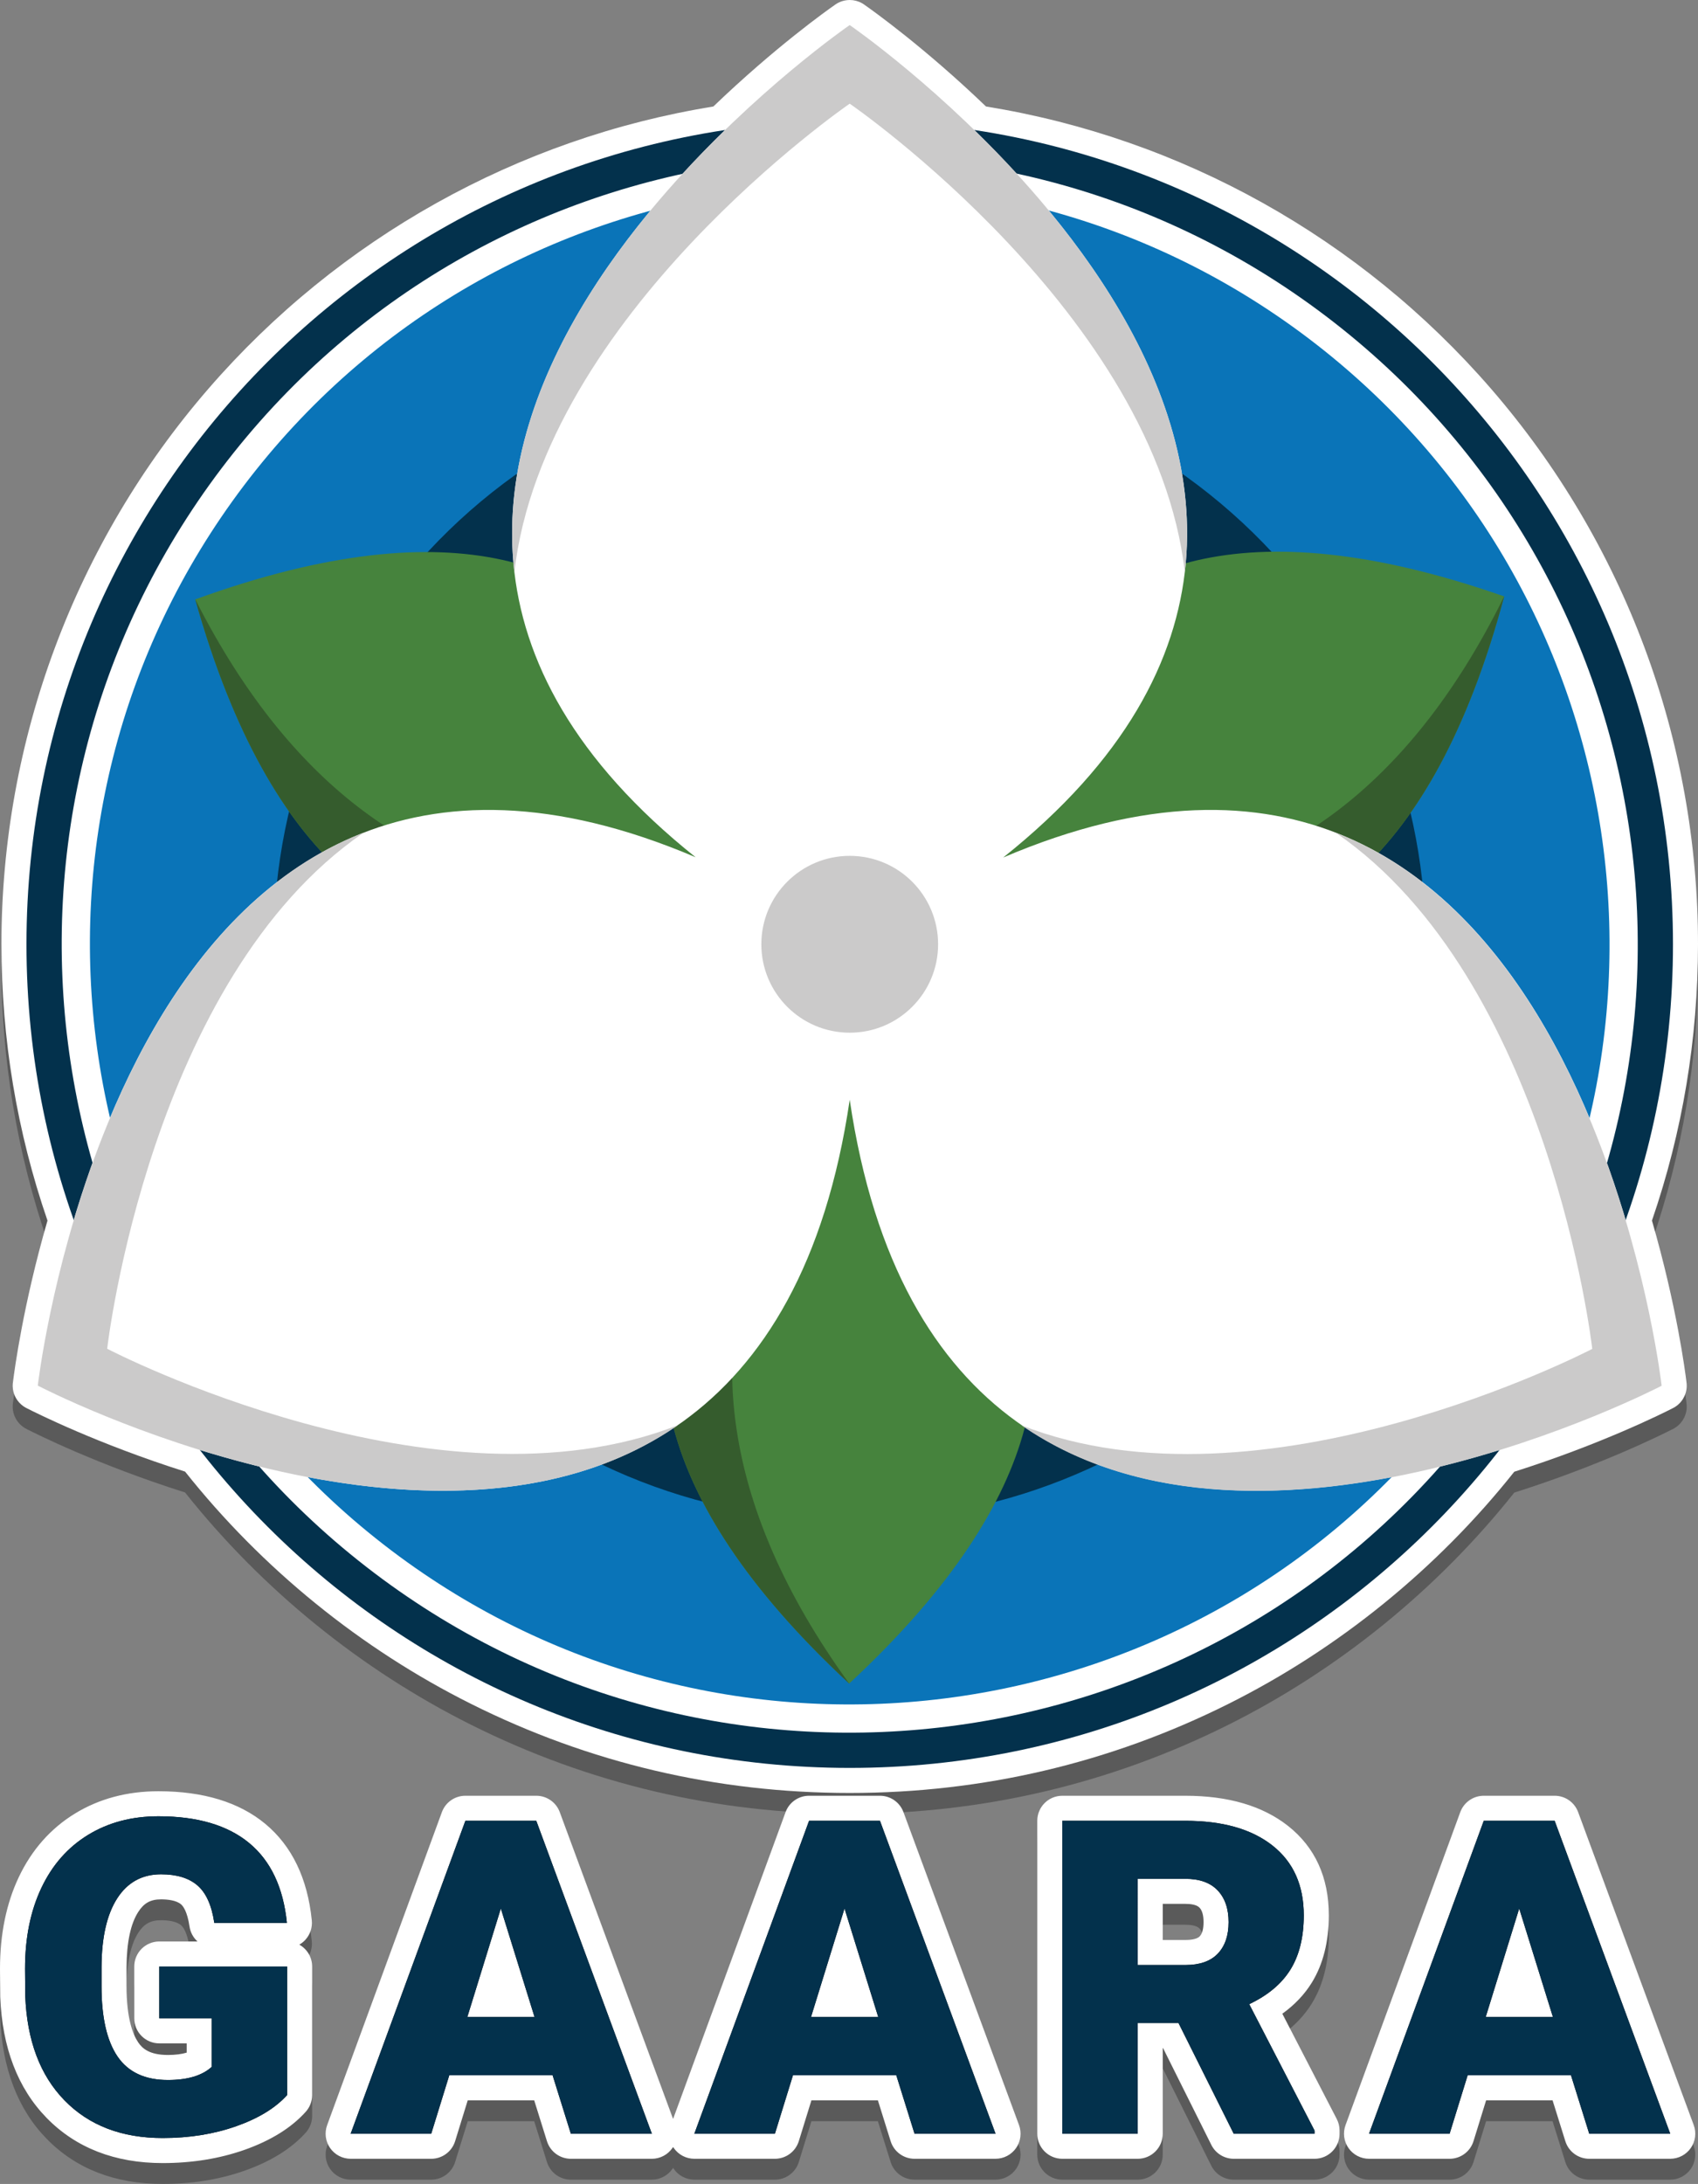 <?xml version="1.0" encoding="utf-8"?>
<!-- Generator: Adobe Illustrator 16.0.0, SVG Export Plug-In . SVG Version: 6.00 Build 0)  -->
<!DOCTYPE svg PUBLIC "-//W3C//DTD SVG 1.1//EN" "http://www.w3.org/Graphics/SVG/1.1/DTD/svg11.dtd">
<svg version="1.1" id="Layer_1_copy" xmlns="http://www.w3.org/2000/svg" xmlns:xlink="http://www.w3.org/1999/xlink" x="0px"
	 y="0px" width="488.427px" height="627.908px" viewBox="0 0 488.427 627.908" enable-background="new 0 0 488.427 627.908"
	 xml:space="preserve">
<rect x="0" y="0" width="488.427" height="627.908" fill="#808080" stroke="none"/>
<path opacity="0.3" d="M46.81,627.908c-13.74,0-24.974-4.368-33.39-12.983c-8.297-8.49-12.791-20.215-13.354-34.848
	C0.063,580.003,0,572.068,0,572.068c0-9.946,1.813-18.79,5.388-26.342c3.728-7.87,9.176-14.035,16.194-18.324
	c6.947-4.248,15.02-6.402,23.991-6.402c12.874,0,23.202,3.145,30.698,9.346c7.682,6.355,12.196,15.702,13.419,27.779
	c0.205,2.025-0.457,4.043-1.822,5.554c-0.517,0.572-1.117,1.052-1.774,1.426c2.204,1.231,3.695,3.587,3.695,6.291v36.953
	c0,1.779-0.659,3.495-1.849,4.817c-4.137,4.596-10.059,8.274-17.603,10.934C63.17,626.627,55.254,627.908,46.81,627.908z
	 M46.315,552.086c-3.001,0-4.899,1.047-6.549,3.614c-2.202,3.424-3.335,8.777-3.368,15.913l0,5.405
	c0,9.304,1.824,13.938,3.355,16.188c1.146,1.685,3.151,3.617,8.538,3.617c2.148,0,3.985-0.231,5.407-0.67v-2.665H45.82
	c-3.977,0-7.2-3.224-7.2-7.2v-14.893c0-3.977,3.224-7.2,7.2-7.2h10.997c-1.206-1.088-2.046-2.583-2.299-4.293
	c-0.652-4.42-1.905-5.923-2.414-6.363C50.718,552.338,48.191,552.086,46.315,552.086z M457.142,626.672
	c-3.149,0-5.933-2.047-6.872-5.053l-3.674-11.756h-19.117l-3.625,11.733c-0.932,3.018-3.721,5.075-6.879,5.075h-23.173
	c-2.353,0-4.557-1.149-5.903-3.078c-1.347-1.928-1.666-4.393-0.856-6.602l32.999-89.974c1.04-2.835,3.739-4.721,6.76-4.721h20.392
	c3.014,0,5.709,1.877,6.754,4.704l33.247,89.975c0.816,2.209,0.5,4.678-0.846,6.61c-1.347,1.933-3.553,3.085-5.908,3.085H457.142z
	 M354.884,626.672c-2.729,0-5.224-1.543-6.442-3.985l-13.893-27.839h-0.088v24.624c0,3.977-3.224,7.2-7.2,7.2H305.57
	c-3.977,0-7.2-3.224-7.2-7.2v-89.974c0-3.977,3.224-7.2,7.2-7.2h35.41c12.27,0,22.188,2.906,29.478,8.639
	c7.811,6.147,11.771,14.801,11.771,25.723c0,7.581-1.638,14.085-4.868,19.331c-2.111,3.428-4.958,6.429-8.502,8.972l15.656,30.274
	c0.528,1.022,0.805,2.157,0.805,3.308v0.928c0,3.977-3.224,7.2-7.2,7.2H354.884z M340.98,563.763c1.161,0,3.238-0.135,4.103-1.035
	c0.741-0.773,1.117-2.15,1.117-4.093c0-1.955-0.393-3.359-1.168-4.174c-0.848-0.893-2.671-1.079-4.052-1.079h-6.519v10.381H340.98z
	 M263.067,626.672c-3.149,0-5.934-2.047-6.872-5.054l-3.673-11.755h-19.118l-3.625,11.733c-0.932,3.018-3.721,5.075-6.879,5.075
	h-23.172c-2.352,0-4.556-1.149-5.903-3.078c-0.073-0.104-0.142-0.209-0.208-0.315c-0.065,0.104-0.133,0.207-0.204,0.309
	c-1.346,1.933-3.552,3.085-5.908,3.085h-23.297c-3.149,0-5.933-2.047-6.872-5.053l-3.674-11.756h-19.117l-3.625,11.733
	c-0.932,3.018-3.722,5.075-6.879,5.075h-23.174c-2.352,0-4.556-1.149-5.903-3.078c-1.347-1.928-1.667-4.393-0.857-6.602
	l32.999-89.974c1.04-2.835,3.739-4.721,6.76-4.721h20.393c3.014,0,5.709,1.878,6.754,4.704l32.601,88.229l32.353-88.213
	c1.04-2.835,3.739-4.721,6.76-4.721h20.393c3.014,0,5.709,1.878,6.754,4.705l33.245,89.974c0.816,2.209,0.5,4.678-0.846,6.61
	c-1.347,1.933-3.553,3.085-5.908,3.085H263.067z M244.421,521.494c-38.271,0-74.915-8.614-108.911-25.602
	c-31.735-15.858-60.139-38.924-82.276-66.793c-25.199-7.98-43.07-16.958-45.442-18.173c-0.384-0.181-0.755-0.397-1.107-0.649
	c-0.218-0.155-0.426-0.322-0.624-0.498c-1.463-1.305-2.358-3.176-2.408-5.199c-0.012-0.485,0.025-0.965,0.108-1.433
	c0.375-3.031,2.897-22.06,9.899-46.215c-8.79-25.529-13.245-52.246-13.245-79.444c0-58.714,21.156-115.451,59.569-159.76
	c37.516-43.273,89.009-72.015,145.208-81.105c17.833-17.119,32.801-27.718,34.907-29.184c0.148-0.111,0.301-0.216,0.459-0.316
	c0,0,0.005-0.003,0.007-0.004c0.127-0.081,0.257-0.157,0.39-0.229c0.614-0.336,1.264-0.577,1.929-0.722
	C243.391,6.056,243.908,6,244.425,6c0.001,0,0.006,0,0.007,0c1.208,0,2.416,0.304,3.509,0.913c0.327,0.182,0.636,0.388,0.926,0.615
	c2.503,1.754,17.304,12.332,34.757,29.091c56.205,9.085,107.704,37.824,145.226,81.1c38.42,44.31,59.578,101.051,59.578,159.77
	c0,27.198-4.456,53.914-13.245,79.444c7.137,24.611,9.59,43.645,9.916,46.348c0.073,0.466,0.102,0.942,0.081,1.424
	c-0.054,1.274-0.44,2.481-1.09,3.521c-0.454,0.732-1.045,1.39-1.755,1.931c-0.447,0.34-0.927,0.622-1.426,0.846
	c-2.846,1.451-20.555,10.279-45.327,18.132c-22.138,27.859-50.539,50.918-82.27,66.77
	C319.321,512.884,282.685,521.494,244.421,521.494z"/>
<path fill="#FFFFFF" d="M46.81,621.908c-13.74,0-24.974-4.368-33.39-12.983c-8.297-8.49-12.791-20.215-13.354-34.848
	C0.063,574.003,0,566.068,0,566.068c0-9.946,1.813-18.79,5.388-26.342c3.728-7.87,9.176-14.035,16.194-18.324
	c6.947-4.248,15.02-6.402,23.991-6.402c12.874,0,23.202,3.145,30.698,9.346c7.682,6.355,12.196,15.702,13.419,27.779
	c0.205,2.025-0.457,4.043-1.822,5.554c-0.517,0.572-1.117,1.052-1.774,1.426c2.204,1.231,3.695,3.587,3.695,6.291v36.953
	c0,1.779-0.659,3.495-1.849,4.817c-4.137,4.596-10.059,8.274-17.603,10.934C63.17,620.627,55.254,621.908,46.81,621.908z
	 M46.315,546.086c-3.001,0-4.899,1.047-6.549,3.614c-2.202,3.424-3.335,8.777-3.368,15.913l0,5.405
	c0,9.304,1.824,13.938,3.355,16.188c1.146,1.685,3.151,3.617,8.538,3.617c2.148,0,3.985-0.231,5.407-0.67v-2.665H45.82
	c-3.977,0-7.2-3.224-7.2-7.2v-14.893c0-3.977,3.224-7.2,7.2-7.2h10.997c-1.206-1.088-2.046-2.583-2.299-4.293
	c-0.652-4.42-1.905-5.923-2.414-6.363C50.718,546.338,48.191,546.086,46.315,546.086z M457.142,620.672
	c-3.149,0-5.933-2.047-6.872-5.053l-3.674-11.756h-19.117l-3.625,11.733c-0.932,3.018-3.721,5.075-6.879,5.075h-23.173
	c-2.353,0-4.557-1.149-5.903-3.078c-1.347-1.928-1.666-4.393-0.856-6.602l32.999-89.974c1.04-2.835,3.739-4.721,6.76-4.721h20.392
	c3.014,0,5.709,1.877,6.754,4.704l33.247,89.975c0.816,2.209,0.5,4.678-0.846,6.61c-1.347,1.933-3.553,3.085-5.908,3.085H457.142z
	 M354.884,620.672c-2.729,0-5.224-1.543-6.442-3.985l-13.893-27.839h-0.088v24.624c0,3.977-3.224,7.2-7.2,7.2H305.57
	c-3.977,0-7.2-3.224-7.2-7.2v-89.974c0-3.977,3.224-7.2,7.2-7.2h35.41c12.27,0,22.188,2.906,29.478,8.639
	c7.811,6.147,11.771,14.801,11.771,25.723c0,7.581-1.638,14.085-4.868,19.331c-2.111,3.428-4.958,6.429-8.502,8.972l15.656,30.274
	c0.528,1.022,0.805,2.157,0.805,3.308v0.928c0,3.977-3.224,7.2-7.2,7.2H354.884z M340.98,557.763c1.161,0,3.238-0.135,4.103-1.035
	c0.741-0.773,1.117-2.15,1.117-4.093c0-1.955-0.393-3.359-1.168-4.174c-0.848-0.893-2.671-1.079-4.052-1.079h-6.519v10.381H340.98z
	 M263.067,620.672c-3.149,0-5.934-2.047-6.872-5.054l-3.673-11.755h-19.118l-3.625,11.733c-0.932,3.018-3.721,5.075-6.879,5.075
	h-23.172c-2.352,0-4.556-1.149-5.903-3.078c-0.073-0.104-0.142-0.209-0.208-0.315c-0.065,0.104-0.133,0.207-0.204,0.309
	c-1.346,1.933-3.552,3.085-5.908,3.085h-23.297c-3.149,0-5.933-2.047-6.872-5.053l-3.674-11.756h-19.117l-3.625,11.733
	c-0.932,3.018-3.722,5.075-6.879,5.075h-23.174c-2.352,0-4.556-1.149-5.903-3.078c-1.347-1.928-1.667-4.393-0.857-6.602
	l32.999-89.974c1.04-2.835,3.739-4.721,6.76-4.721h20.393c3.014,0,5.709,1.878,6.754,4.704l32.601,88.229l32.353-88.213
	c1.04-2.835,3.739-4.721,6.76-4.721h20.393c3.014,0,5.709,1.878,6.754,4.705l33.245,89.974c0.816,2.209,0.5,4.678-0.846,6.61
	c-1.347,1.933-3.553,3.085-5.908,3.085H263.067z M244.421,515.494c-38.271,0-74.915-8.614-108.911-25.602
	c-31.735-15.858-60.139-38.924-82.276-66.793c-25.199-7.98-43.07-16.958-45.442-18.173c-0.384-0.181-0.755-0.397-1.107-0.649
	c-0.218-0.155-0.426-0.322-0.624-0.498c-1.463-1.305-2.358-3.176-2.408-5.199c-0.012-0.485,0.025-0.965,0.108-1.433
	c0.375-3.031,2.897-22.06,9.899-46.215c-8.79-25.529-13.245-52.246-13.245-79.444c0-58.714,21.156-115.451,59.569-159.76
	c37.516-43.273,89.009-72.015,145.208-81.105c17.833-17.119,32.801-27.718,34.907-29.184c0.148-0.111,0.301-0.216,0.459-0.316
	c0,0,0.005-0.003,0.007-0.004c0.127-0.081,0.257-0.157,0.39-0.229c0.614-0.336,1.264-0.577,1.929-0.722
	C243.391,0.056,243.908,0,244.425,0c0.001,0,0.006,0,0.007,0c1.208,0,2.416,0.304,3.509,0.913c0.327,0.182,0.636,0.388,0.926,0.615
	c2.503,1.754,17.304,12.332,34.757,29.091c56.205,9.085,107.704,37.824,145.226,81.1c38.42,44.31,59.578,101.051,59.578,159.77
	c0,27.198-4.456,53.914-13.245,79.444c7.137,24.611,9.59,43.645,9.916,46.348c0.073,0.466,0.102,0.942,0.081,1.424
	c-0.054,1.274-0.44,2.481-1.09,3.521c-0.454,0.732-1.045,1.39-1.755,1.931c-0.447,0.34-0.927,0.622-1.426,0.846
	c-2.846,1.451-20.555,10.279-45.327,18.132c-22.138,27.859-50.539,50.918-82.27,66.77
	C319.321,506.884,282.685,515.494,244.421,515.494z"/>
<g>
	<path fill="#020202" d="M82.589,602.349c-3.338,3.708-8.22,6.695-14.646,8.961c-6.426,2.266-13.471,3.398-21.133,3.398
		c-11.783,0-21.196-3.604-28.24-10.814c-7.045-7.209-10.814-17.24-11.31-30.094L7.2,566.013c0-8.856,1.564-16.592,4.695-23.205
		c3.131-6.61,7.61-11.698,13.441-15.262c5.828-3.563,12.575-5.346,20.237-5.346c11.205,0,19.909,2.564,26.109,7.693
		c6.2,5.13,9.815,12.782,10.845,22.957H61.641c-0.742-5.025-2.349-8.609-4.821-10.752c-2.472-2.142-5.974-3.213-10.505-3.213
		c-5.438,0-9.64,2.308-12.606,6.921c-2.967,4.613-4.472,11.206-4.511,19.773v5.438c0,8.981,1.533,15.728,4.603,20.238
		c3.068,4.511,7.9,6.767,14.491,6.767c5.644,0,9.846-1.258,12.607-3.77v-13.966H45.82v-14.893h36.769V602.349L82.589,602.349z"/>
	<path fill="#020202" d="M134.423,579.918h19.342l-9.702-31.207L134.423,579.918L134.423,579.918z M158.955,596.663h-29.722
		l-5.192,16.809h-23.174l32.999-89.974h20.393l33.246,89.974h-23.297L158.955,596.663L158.955,596.663z"/>
	<path fill="#020202" d="M233.283,579.918h19.343l-9.703-31.207L233.283,579.918L233.283,579.918z M257.816,596.663h-29.724
		l-5.192,16.809h-23.172l32.999-89.974h20.393l33.245,89.974h-23.298L257.816,596.663L257.816,596.663z"/>
	<path fill="#020202" d="M327.261,564.963h13.719c4.119,0,7.219-1.083,9.299-3.252s3.121-5.195,3.121-9.076
		c0-3.882-1.05-6.928-3.151-9.137c-2.101-2.209-5.19-3.316-9.269-3.316h-13.719V564.963L327.261,564.963z M339.002,581.647h-11.741
		v31.824H305.57v-89.974h35.41c10.669,0,19.01,2.367,25.027,7.099c6.015,4.733,9.021,11.42,9.021,20.063
		c0,6.256-1.266,11.441-3.799,15.556c-2.535,4.115-6.499,7.449-11.896,10.001l18.786,36.328v0.928h-23.234L339.002,581.647
		L339.002,581.647z"/>
	<path fill="#020202" d="M427.357,579.918h19.342l-9.701-31.207L427.357,579.918L427.357,579.918z M451.89,596.663h-29.723
		l-5.192,16.809h-23.173l32.999-89.974h20.392l33.247,89.974h-23.298L451.89,596.663L451.89,596.663z"/>
	<path fill="#03314C" d="M82.589,602.349c-3.338,3.708-8.22,6.695-14.646,8.961c-6.426,2.266-13.471,3.398-21.133,3.398
		c-11.783,0-21.196-3.604-28.24-10.814c-7.045-7.209-10.814-17.24-11.31-30.094L7.2,566.013c0-8.856,1.564-16.592,4.695-23.205
		c3.131-6.61,7.61-11.698,13.441-15.262c5.828-3.563,12.575-5.346,20.237-5.346c11.205,0,19.909,2.564,26.109,7.693
		c6.2,5.13,9.815,12.782,10.845,22.957H61.641c-0.742-5.025-2.349-8.609-4.821-10.752c-2.472-2.142-5.974-3.213-10.505-3.213
		c-5.438,0-9.64,2.308-12.606,6.921c-2.967,4.613-4.472,11.206-4.511,19.773v5.438c0,8.981,1.533,15.728,4.603,20.238
		c3.068,4.511,7.9,6.767,14.491,6.767c5.644,0,9.846-1.258,12.607-3.77v-13.966H45.82v-14.893h36.769V602.349L82.589,602.349z"/>
	<path fill="#03314C" d="M134.423,579.918h19.342l-9.702-31.207L134.423,579.918L134.423,579.918z M158.955,596.663h-29.722
		l-5.192,16.809h-23.174l32.999-89.974h20.393l33.246,89.974h-23.297L158.955,596.663L158.955,596.663z"/>
	<path fill="#03314C" d="M233.283,579.918h19.343l-9.703-31.207L233.283,579.918L233.283,579.918z M257.816,596.663h-29.724
		l-5.192,16.809h-23.172l32.999-89.974h20.393l33.245,89.974h-23.298L257.816,596.663L257.816,596.663z"/>
	<path fill="#03314C" d="M327.261,564.963h13.719c4.119,0,7.219-1.083,9.299-3.252s3.121-5.195,3.121-9.076
		c0-3.882-1.05-6.928-3.151-9.137c-2.101-2.209-5.19-3.316-9.269-3.316h-13.719V564.963L327.261,564.963z M339.002,581.647h-11.741
		v31.824H305.57v-89.974h35.41c10.669,0,19.01,2.367,25.027,7.099c6.015,4.733,9.021,11.42,9.021,20.063
		c0,6.256-1.266,11.441-3.799,15.556c-2.535,4.115-6.499,7.449-11.896,10.001l18.786,36.328v0.928h-23.234L339.002,581.647
		L339.002,581.647z"/>
	<path fill="#03314C" d="M427.357,579.918h19.342l-9.701-31.207L427.357,579.918L427.357,579.918z M451.89,596.663h-29.723
		l-5.192,16.809h-23.173l32.999-89.974h20.392l33.247,89.974h-23.298L451.89,596.663L451.89,596.663z"/>
	<path fill="#03314C" d="M7.616,271.488c0-130.784,106.021-236.806,236.806-236.806s236.806,106.022,236.806,236.806
		S375.206,508.294,244.421,508.294S7.616,402.272,7.616,271.488L7.616,271.488z"/>
	<path fill="#FFFFFF" d="M140.696,408.491c-75.67-57.29-90.568-165.057-33.278-240.729c57.29-75.669,165.058-90.567,240.728-33.277
		c75.67,57.289,90.568,165.058,33.278,240.728S216.366,465.781,140.696,408.491L140.696,408.491z M381.237,90.776
		c-99.808-75.565-241.961-55.914-317.527,43.895C-11.856,234.479,7.795,376.635,107.605,452.2
		c99.808,75.564,241.962,55.913,317.528-43.896C500.699,308.496,481.047,166.343,381.237,90.776L381.237,90.776z"/>
	<path fill="#0A74B8" d="M144.411,403.584c-72.96-55.237-87.324-159.146-32.086-232.106
		c55.238-72.959,159.146-87.323,232.106-32.085s87.324,159.146,32.086,232.106S217.371,458.822,144.411,403.584L144.411,403.584z
		 M376.338,97.248C280.104,24.39,143.04,43.337,70.182,139.571c-72.859,96.234-53.911,233.297,42.322,306.156
		c96.234,72.859,233.298,53.911,306.156-42.322C491.52,307.17,472.571,170.106,376.338,97.248L376.338,97.248z"/>
	<path fill="#46833D" d="M244.273,484.029c119.37-110.821,0.166-168.946-0.01-168.866c-0.177-0.08-119.381,58.045-0.011,168.866
		v0.02c0.004-0.004,0.007-0.007,0.011-0.01c0.003,0.003,0.006,0.006,0.01,0.01V484.029L244.273,484.029z"/>
	<path fill="#355C2D" d="M244.263,315.163c-0.177-0.08-119.381,58.045-0.011,168.866v0.02c0.004-0.004,0.007-0.007,0.011-0.01
		c0.003,0.003,0.006,0.006,0.01,0.01v-0.02C168.396,379.455,244.439,315.083,244.263,315.163L244.263,315.163z"/>
	<path fill="#46833D" d="M56.176,172.329c153.108-55.573,150.368,77.018,150.218,77.139c-0.01,0.193-106.164,79.688-150.228-77.121
		l-0.017-0.009c0.004-0.002,0.008-0.003,0.013-0.005c-0.001-0.004-0.003-0.009-0.004-0.013L56.176,172.329L56.176,172.329z"/>
	<path fill="#355C2D" d="M206.394,249.468c-0.01,0.193-106.164,79.688-150.228-77.121l-0.017-0.009
		c0.004-0.002,0.008-0.003,0.013-0.005c-0.001-0.004-0.003-0.009-0.004-0.013l0.018,0.009
		C114.547,287.593,206.544,249.347,206.394,249.468L206.394,249.468z"/>
	<path fill="#46833D" d="M432.667,171.474c-153.733-53.82-149.479,78.731-149.326,78.851c0.012,0.192,107.067,78.469,149.336-78.833
		l0.017-0.01c-0.004-0.002-0.008-0.002-0.013-0.004c0.001-0.004,0.003-0.01,0.004-0.014L432.667,171.474L432.667,171.474z"/>
	<path fill="#355C2D" d="M283.34,250.324c0.012,0.192,107.067,78.469,149.336-78.833l0.017-0.01
		c-0.004-0.002-0.008-0.002-0.013-0.004c0.001-0.004,0.003-0.01,0.004-0.014l-0.018,0.01
		C375.617,287.396,283.188,250.205,283.34,250.324L283.34,250.324z"/>
	<path fill="#FFFFFF" d="M477.992,398.403l-0.012-0.006c-0.19-1.662-25.846-221.67-189.409-151.854
		C428.88,134.722,245.812,8.165,244.432,7.213V7.2c0,0-0.008,0.005-0.01,0.006c-0.001,0-0.009-0.005-0.009-0.005v0.011
		c-1.381,0.951-184.44,127.451-44.324,239.255c-163.4-69.576-189.036,150.269-189.227,151.93l-0.012,0.006
		c0,0,0.009,0.004,0.01,0.005c0,0.002-0.001,0.01-0.001,0.01l0.01-0.005c1.514,0.785,205.751,106.418,233.552-82.225
		c27.8,188.643,232.039,83.01,233.552,82.225l0.009,0.005c0,0,0-0.008,0-0.01C477.982,398.407,477.992,398.403,477.992,398.403
		L477.992,398.403z"/>
	<path fill="#CBCACA" d="M244.408,29.81v-0.011c0,0,0.006,0.005,0.008,0.006c0.002-0.001,0.01-0.007,0.01-0.007v0.013
		c0.949,0.655,87.939,60.789,96.385,134.67c9.865-83.818-95.34-156.548-96.385-157.268V7.2c0,0-0.008,0.005-0.01,0.006
		c-0.002,0-0.008-0.005-0.008-0.005v0.011c-1.047,0.72-106.322,73.469-96.453,157.302C156.404,90.617,243.457,30.465,244.408,29.81
		L244.408,29.81z"/>
	<path fill="#CBCACA" d="M30.832,387.771l-0.01,0.005c0,0,0.007,0.004,0.009,0.005c-0.001,0.002-0.002,0.012-0.002,0.012
		l0.012-0.007c1.023,0.532,94.931,49.163,164.144,21.973c-69.403,48.021-182.976-10.789-184.103-11.375l-0.012,0.006
		c0,0,0.002-0.009,0.002-0.011c-0.001-0.001-0.009-0.005-0.009-0.005l0.01-0.005c0.146-1.262,15.027-128.36,93.699-158.957
		C43.267,281.528,30.963,386.624,30.832,387.771L30.832,387.771z"/>
	<path fill="#CBCACA" d="M458.011,387.808l0.01,0.005c0,0-0.007,0.004-0.009,0.005c0.001,0.002,0.002,0.011,0.002,0.011
		l-0.012-0.006c-1.023,0.532-94.932,49.162-164.146,21.973c69.404,48.021,182.978-10.79,184.104-11.375l0.012,0.006
		c0,0-0.002-0.01-0.002-0.011c0.001-0.001,0.009-0.005,0.009-0.005l-0.01-0.005c-0.146-1.262-15.028-128.36-93.699-158.958
		C445.576,281.565,457.879,386.66,458.011,387.808L458.011,387.808z"/>
	<path fill="#CBCACA" d="M269.844,271.488c0,14.041-11.383,25.423-25.423,25.423s-25.423-11.382-25.423-25.423
		c0-14.04,11.383-25.423,25.423-25.423S269.844,257.448,269.844,271.488L269.844,271.488z"/>
</g>
</svg>
